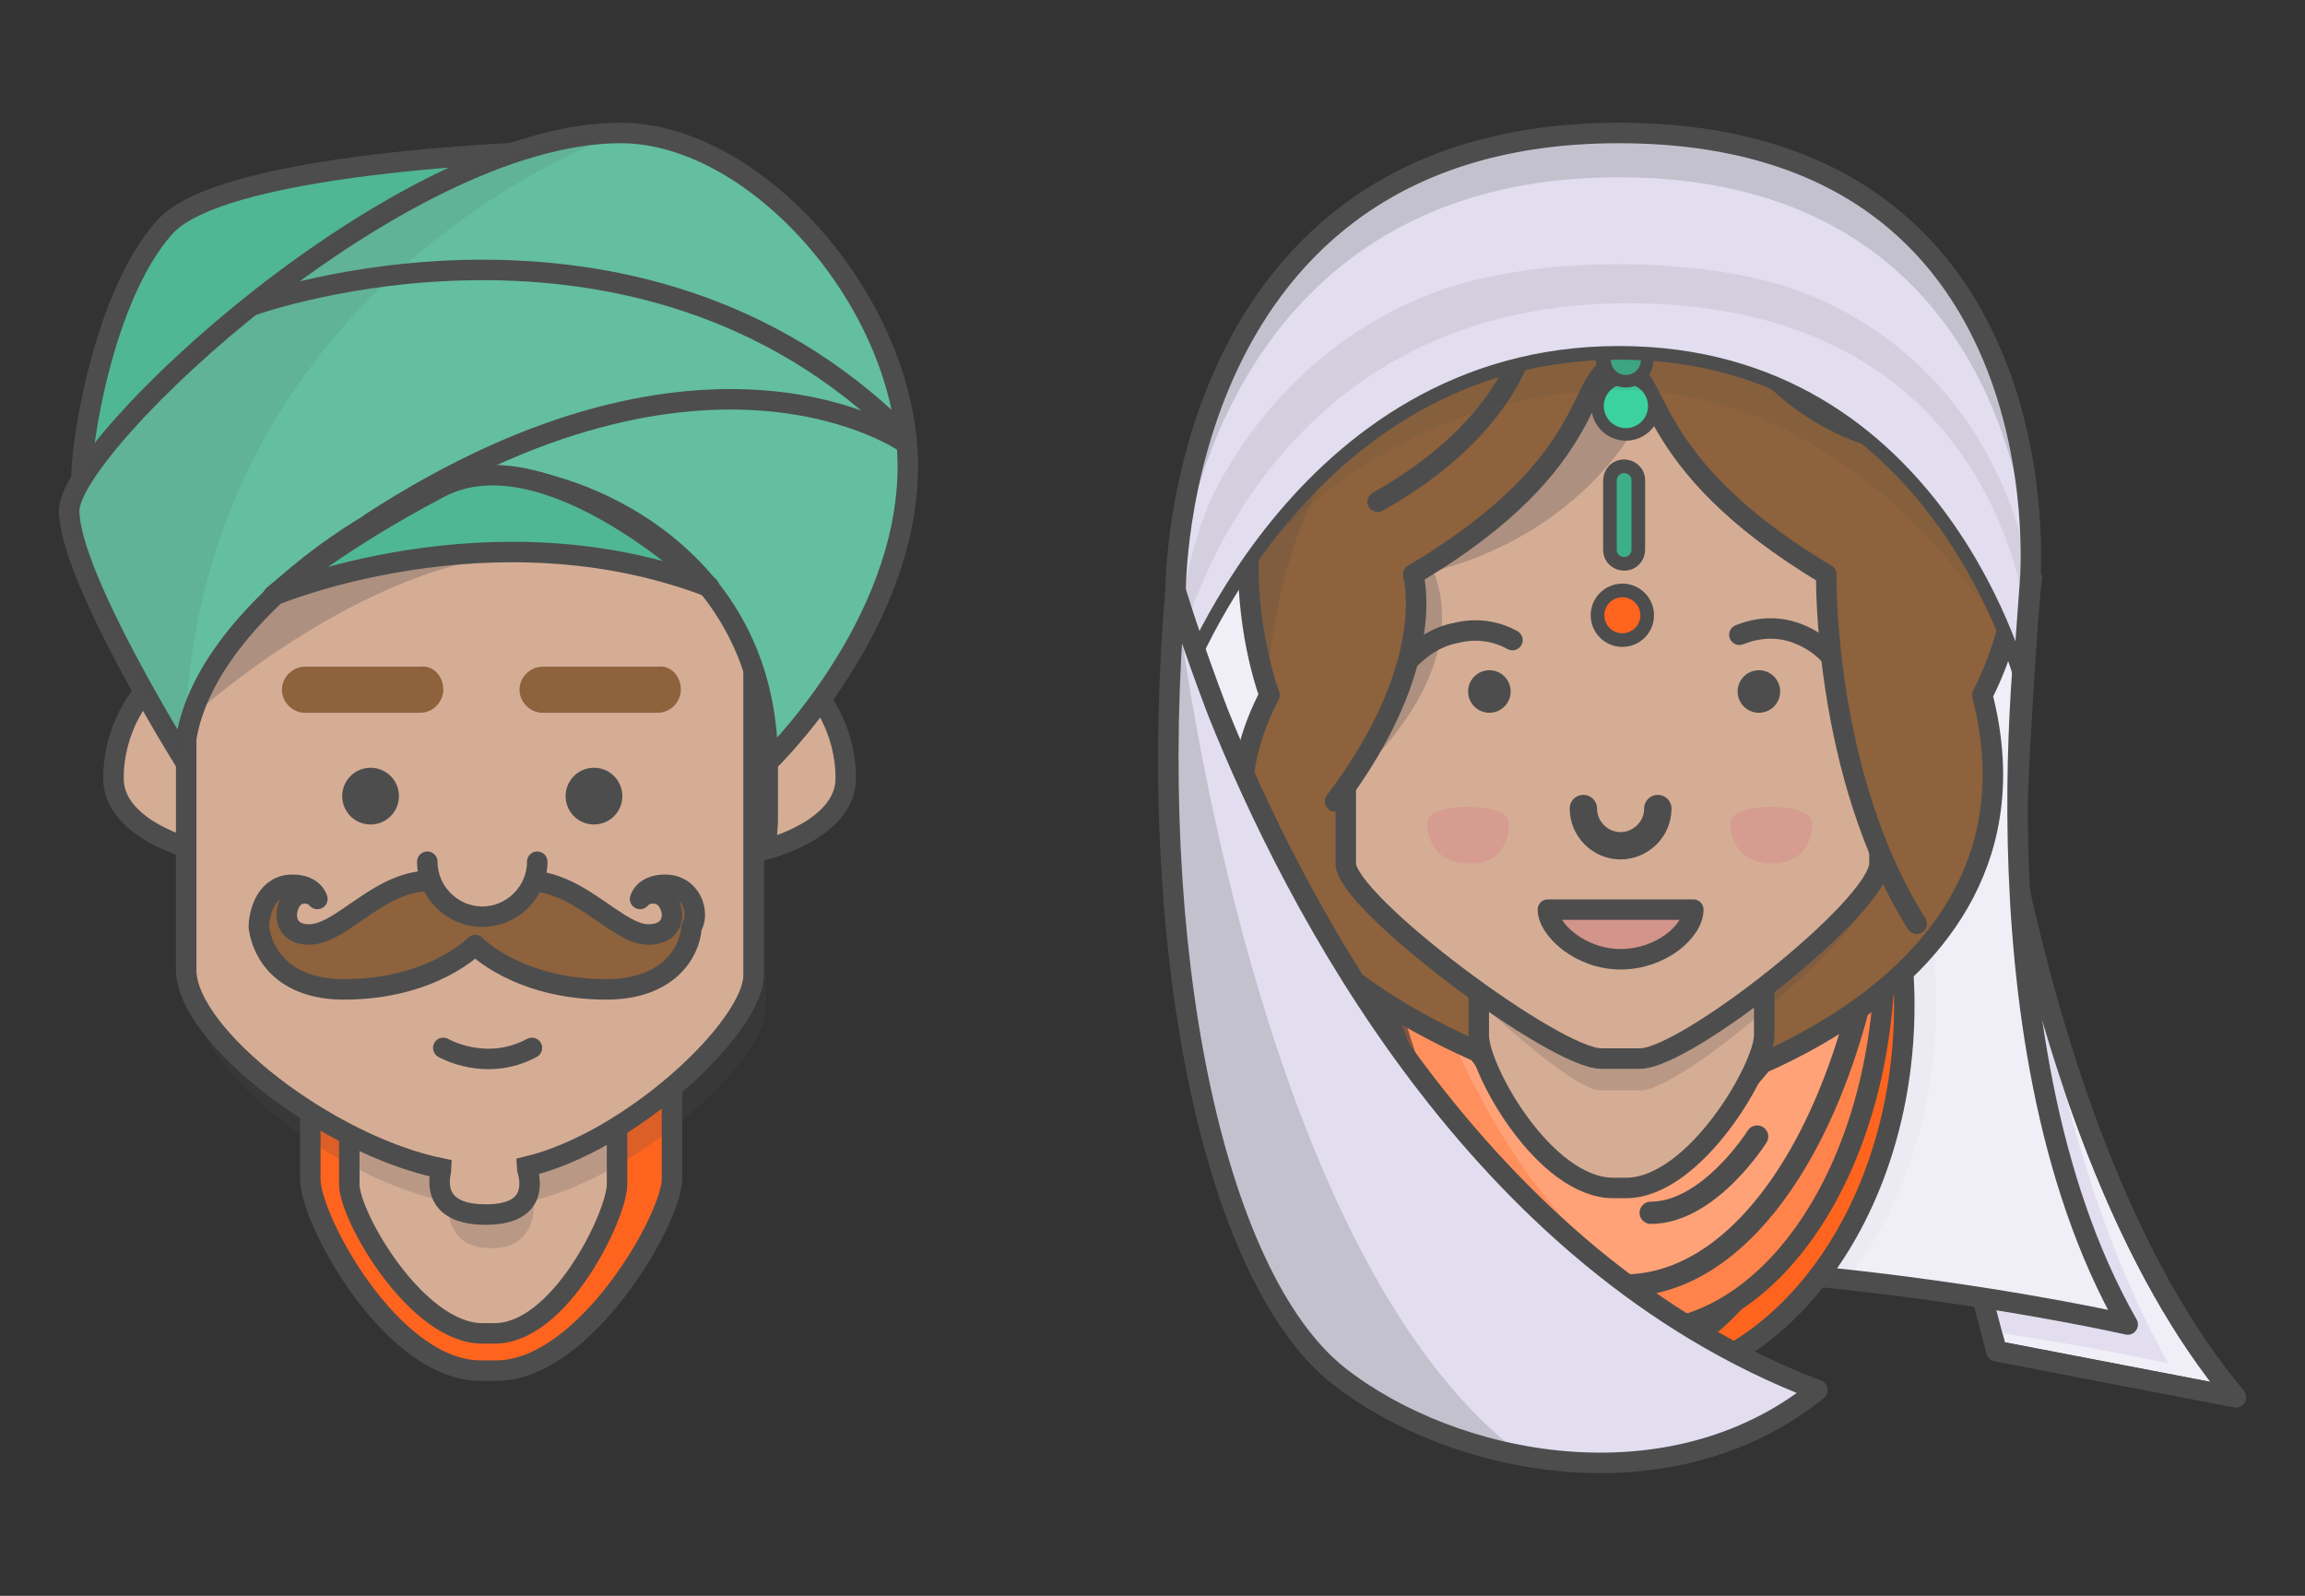 <svg id="Calque_1" xmlns="http://www.w3.org/2000/svg" viewBox="0 0 130 90"><rect x="0" y="0" width="130" height="90" fill="#333333" stroke="none"/><style>.st0{fill:#F0EEF7;stroke:#4D4D4D;stroke-width:1.155;stroke-linejoin:round;stroke-miterlimit:10;} .st1{fill:#5DBD9B;stroke:#4D4D4D;stroke-width:1.262;stroke-linejoin:round;stroke-miterlimit:10;} .st2{fill:#E2DEF0;} .st3{fill:none;stroke:#4D4D4D;stroke-width:1.155;stroke-linejoin:round;stroke-miterlimit:10;} .st4{fill:#9DD7C3;stroke:#4D4D4D;stroke-width:0.874;stroke-miterlimit:10;} .st5{opacity:0.3;fill:#3CAF87;} .st6{fill:none;stroke:#4D4D4D;stroke-width:1.031;stroke-linecap:round;stroke-miterlimit:10;} .st7{opacity:0.1;} .st8{opacity:0.2;fill:#4D4D4D;} .st9{opacity:0.3;fill:#4D4D4D;} .st10{fill:#4D4D4D;} .st11{fill:#FF641E;stroke:#4D4D4D;stroke-width:1.155;stroke-miterlimit:10;} .st12{fill:none;stroke:#4D4D4D;stroke-width:1.155;stroke-linecap:round;stroke-miterlimit:10;} .st13{fill:#FF834B;stroke:#4D4D4D;stroke-width:1.155;stroke-miterlimit:10;} .st14{opacity:0.3;fill:#FF641E;} .st15{fill:#FFA278;stroke:#4D4D4D;stroke-width:1.256;stroke-miterlimit:10;} .st16{fill:none;stroke:#4D4D4D;stroke-width:1.256;stroke-linecap:round;stroke-miterlimit:10;} .st17{fill:#8D623C;stroke:#4D4D4D;stroke-width:1.155;stroke-linecap:round;stroke-linejoin:round;stroke-miterlimit:10;} .st18{fill:#D5AD95;stroke:#4D4D4D;stroke-width:1.155;stroke-linecap:round;stroke-miterlimit:10;} .st19{fill:#8D623C;} .st20{fill:#D5AD95;stroke:#4D4D4D;stroke-width:1.541;stroke-linecap:round;stroke-miterlimit:10;} .st21{fill:#D2948B;stroke:#4D4D4D;stroke-width:1.155;stroke-linecap:round;stroke-linejoin:round;stroke-miterlimit:10;} .st22{fill:#FF641E;stroke:#4D4D4D;stroke-width:0.77;stroke-linecap:round;stroke-miterlimit:10;} .st23{fill:none;stroke:#4D4D4D;stroke-width:1.155;stroke-linecap:round;stroke-linejoin:round;stroke-miterlimit:10;} .st24{opacity:0.1;fill:#D6075C;} .st25{fill:none;stroke:#4D4D4D;stroke-width:0.96;stroke-linecap:round;stroke-miterlimit:10;} .st26{fill:#3CAF87;stroke:#4D4D4D;stroke-width:0.77;stroke-linecap:round;stroke-miterlimit:10;} .st27{fill:#3CAF87;stroke:#4D4D4D;stroke-width:1.155;stroke-linecap:round;stroke-miterlimit:10;} .st28{fill:#3CD2A0;stroke:#4D4D4D;stroke-width:0.707;stroke-linecap:round;stroke-miterlimit:10;} .st29{fill:#3CAF87;stroke:#4D4D4D;stroke-width:0.707;stroke-linecap:round;stroke-miterlimit:10;} .st30{opacity:0.1;fill:#4D4D4D;} .st31{fill:none;stroke:#4D4D4D;stroke-width:0.77;stroke-linecap:round;stroke-linejoin:round;stroke-miterlimit:10;} .st32{fill:#E2DEF0;stroke:#4D4D4D;stroke-width:1.155;stroke-linejoin:round;stroke-miterlimit:10;} .st33{fill:#D5AD95;stroke:#4D4D4D;stroke-width:1.155;stroke-miterlimit:10;} .st34{fill:#4FB793;stroke:#4D4D4D;stroke-width:1.155;stroke-miterlimit:10;} .st35{fill:#63BF9F;stroke:#4D4D4D;stroke-width:1.155;stroke-miterlimit:10;} .st36{fill:#4FB793;stroke:#4D4D4D;stroke-width:1.155;stroke-linecap:round;stroke-linejoin:round;stroke-miterlimit:10;}</style><g id="Woman_x5F_04_x5F_Hover_1_"><path class="st0" d="M111.4 35s2.5 29.3 14.7 43.8l-13.5-2.6c.1 0-7-22.3-1.2-41.2z"/><path class="st1" d="M68 33.3s-2 13.9 8 36.6c18.8-2.3 38.6.6 38.6.6-2.5-9.6-.1-37.8-.1-37.8l-5.4-14.1-14.3-5.3-16.5 7.4L68 33.3z"/><path class="st2" d="M112.3 75.1c6.1.9 10 1.8 10 1.8-9.3-16.4-9.3-42.4-9.3-42.4l-.7 40.6z"/><path class="st3" d="M111.4 35s2.5 29.3 14.7 43.8l-13.5-2.6c.1 0-7-22.3-1.2-41.2z"/><path class="st0" d="M67 33.3s1 16 11.3 38.6c19.4-2.3 41.7 2.8 41.7 2.8-9.3-16.3-5.4-42.1-5.4-42.1L109 18.5l-14.8-5.3L77 20.7 67 33.3z"/><path class="st4" d="M89.8 28.9C81.6 28.9 75 39.8 75 53.2s6.6 24.3 14.8 24.3c8.2 0 14.8-10.9 14.8-24.3.1-13.4-6.6-24.3-14.8-24.3zm0 41.7c-7.3 0-13.2-8.8-13.2-19.6s5.9-19.6 13.2-19.6c7.3 0 13.2 8.8 13.2 19.6s-5.9 19.6-13.2 19.6z"/><path class="st5" d="M75 51.8c0 14.2 7.2 25.8 15.7 25.8C78.8 71 75 51.8 75 51.8z"/><path class="st6" d="M97.3 70.5s-2.7 3.7-6 3.6"/><g class="st7"><path class="st8" d="M93.1 35.3c-8.9 0-16.1 9.6-16.1 21.4C77 68.5 84.2 78 93.1 78c8.9 0 16.1-9.6 16.1-21.4 0-11.7-7.2-21.3-16.1-21.3zm0 36.6c-7.9 0-14.3-7.7-14.3-17.2s6.4-17.2 14.3-17.2 14.3 7.7 14.3 17.2c-.1 9.5-6.5 17.2-14.3 17.2z"/><path class="st9" d="M77 55.4C77 67.9 84.8 78 94 78c-12.9-5.7-17-22.6-17-22.6z"/><path class="st10" d="M101.2 71.8S98.3 75 94.7 75"/></g><path class="st11" d="M91.3 35.3c-8.9 0-16.1 9.6-16.1 21.4 0 11.8 7.2 21.4 16.1 21.4 8.9 0 16.1-9.6 16.1-21.4 0-11.8-7.2-21.4-16.1-21.4zm0 36.6c-7.9 0-14.3-7.7-14.3-17.2s6.4-17.2 14.3-17.2 14.3 7.7 14.3 17.2-6.4 17.2-14.3 17.2z"/><path class="st5" d="M75.2 55.4c0 12.5 7.8 22.7 17.1 22.7-12.9-5.8-17.1-22.7-17.1-22.7z"/><path class="st12" d="M99.5 71.8S96.6 75 93 75"/><path class="st4" d="M89.8 28.9C81.6 28.9 75 39.8 75 53.2s6.6 24.3 14.8 24.3c8.2 0 14.8-10.9 14.8-24.3.1-13.4-6.6-24.3-14.8-24.3zm0 41.7c-7.3 0-13.2-8.8-13.2-19.6s5.9-19.6 13.2-19.6c7.3 0 13.2 8.8 13.2 19.6s-5.9 19.6-13.2 19.6z"/><path class="st5" d="M75 51.8c0 14.2 7.2 25.8 15.7 25.8C78.8 71 75 51.8 75 51.8z"/><path class="st6" d="M97.3 70.5s-2.7 3.7-6 3.6"/><path class="st5" d="M78.3 47.4c0 14.2 7.2 25.8 15.7 25.8-11.9-6.6-15.7-25.8-15.7-25.8z"/><path class="st6" d="M100.6 66.1s-2.7 3.7-6 3.6"/><path class="st13" d="M92.4 32.3c-7.7 0-13.9 9.6-13.9 21.4 0 11.8 6.2 21.4 13.9 21.4s13.9-9.6 13.9-21.4c0-11.8-6.2-21.4-13.9-21.4zm0 36.7c-6.8 0-12.3-7.7-12.3-17.2s5.5-17.2 12.3-17.2c6.8 0 12.3 7.7 12.3 17.2S99.2 69 92.4 69z"/><path class="st14" d="M78.6 52.4c0 12.5 6.7 22.7 14.7 22.7-11.1-5.7-14.7-22.7-14.7-22.7z"/><path class="st15" d="M91.6 15.1c-8.2 0-14.8 12.8-14.8 28.7 0 15.8 6.6 28.7 14.8 28.7 8.2 0 14.8-12.8 14.8-28.7.1-15.9-6.6-28.7-14.8-28.7zm0 49.2c-7.3 0-13.2-10.4-13.2-23.1 0-12.8 5.9-23.1 13.2-23.1 7.3 0 13.2 10.4 13.2 23.1 0 12.8-5.9 23.1-13.2 23.1z"/><path class="st14" d="M76.8 42.1c0 16.8 7.2 30.4 15.7 30.4-11.9-7.7-15.7-30.4-15.7-30.4z"/><path class="st16" d="M99.1 64.1s-2.7 4.3-6 4.3"/><path class="st17" d="M92.9 62.2s23.5-5.1 18.9-23c0 0 6.1-10.9-2.3-20.2S87.4 7.2 77 16.7s-5.4 22.5-5.4 22.5c-8.2 15.8 19.3 23.3 21.3 23"/><path class="st18" d="M99.5 54.5v3.9c0 1.8-3.9 8.6-7.8 8.6H91c-3.9 0-7.6-6.7-7.6-8.6v-3.9"/><path class="st8" d="M92.5 61.5c2.6 0 13.7-9.8 13.7-12.2V27s-8.2-6.7-15-6.7c-6.8 0-15.1 4-15.1 6.7v22.3s11.6 12.2 14.2 12.2h2.2z"/><path class="st18" d="M92.5 59.7c2.6 0 13.5-8.6 13.5-11v-24S97.8 18 91 18c-6.8 0-15.1 4-15.1 6.7v24c0 2.2 11.8 11 14.4 11h2.2z"/><path class="st9" d="M79.9 32.4s9-1.2 13.3-10l1.1-4.1-5.5 1.4-11.1 10.5 2.2 2.2z"/><path class="st9" d="M79.9 30.6s5 5.3-3.7 13.5v-1.2l3.7-12.3z"/><path class="st12" d="M85.3 36.1c-.9-.5-2-.7-3.2-.4-1.1.2-2.1.9-2.8 1.7M103.8 37.7c-.6-.9-1.4-1.6-2.5-2-1.1-.4-2.2-.3-3.2.1"/><path class="st19" d="M106.9 49.3c-4.8-7.9-3.8-16.9-3.8-16.9-10.9-6.5-9.2-11.7-11.7-11.7s-.6 5.3-11.5 11.8c0 0 .3 4.8-4.4 13.1l-1.1-1.9.5-19.4 5.4-5.9 11.5-2.1 14.9 5 1.6 2.2v25.9l-1.4-.1z"/><path class="st20" d="M89.3 45.6c0 1.1.9 2.1 2.1 2.1 1.1 0 2.1-.9 2.1-2.1"/><path class="st21" d="M95.5 51.3c0 1.2-1.8 2.8-4.1 2.8s-4.1-1.7-4.1-2.8h8.2z"/><circle class="st22" cx="91.5" cy="34.7" r="1.4"/><path class="st23" d="M108.1 52.1c-5.3-8.4-5.1-19.7-5.1-19.7-10.9-6.5-9.2-11.7-11.7-11.7s-.6 5.2-11.6 11.7c0 0 1.5 5-4.4 12.8"/><path class="st24" d="M102.2 46.4c0-1.2-4.6-1.2-4.6 0 0 1.5 1 2.3 2.3 2.3s2.3-.7 2.3-2.3zM85.1 46.4c0-1.2-4.6-1.2-4.6 0 0 1.5 1 2.3 2.3 2.3 1.3.1 2.3-.7 2.3-2.3z"/><circle class="st10" cx="84" cy="39" r="1.2"/><circle class="st10" cx="99.2" cy="39" r="1.2"/><path class="st12" d="M86.1 18.8s-.6 5.1-8.4 9.5"/><path class="st25" d="M98.5 19.6s3.6 5.7 11.1 5.7"/><path class="st8" d="M95.5 11c-6.2-1.1-12.9.5-18.6 5.7-10.4 9.5-5.4 22.5-5.4 22.5.2-9.6 5.5-22.5 24-28.2z"/><path class="st26" d="M92.4 31c0 .4-.3.8-.8.8-.4 0-.8-.3-.8-.8v-3.9c0-.4.3-.8.8-.8.4 0 .8.3.8.8V31z"/><path class="st27" d="M92.2 23.1c0 .4-.3.8-.8.8-.4 0-.8-.3-.8-.8V10.8c0-.4.3-.8.8-.8.4 0 .8.3.8.8v12.3z"/><circle class="st28" cx="91.7" cy="22.9" r="1.6"/><circle class="st29" cx="91.7" cy="20.3" r="1.2"/><path class="st30" d="M69.1 33.8S76.4 22 91.4 22s23.2 16.4 23.2 16.4 2.1-23.6-23.2-23.6-22.3 19-22.3 19z"/><path class="st2" d="M66.3 39.2S73 19.8 91.2 19.8s23.2 18.8 23.2 18.8 3.3-26-23.2-26c-28.3 0-24.9 26.6-24.9 26.6z"/><path class="st31" d="M66.4 39.3s6.7-19.4 24.9-19.4 22.8 18.8 22.8 18.8"/><path class="st30" d="M66.4 37s4.2-19.9 25.4-19.9c22 0 22.7 19.4 22.7 19.4s2.1-21.6-23.2-21.6S66.4 37 66.4 37z"/><path class="st2" d="M66.4 33.3S70 14.7 91.3 14.7s23.2 18 23.2 18 2.1-25.2-23.2-25.2-24.9 25.8-24.9 25.8z"/><path class="st23" d="M66.3 33.5s-.3-26 25-26 23.2 25.2 23.2 25.2l-.5 6.9"/><path class="st8" d="M66.4 33.3S67.9 10 91.3 10c23.2 0 23.2 22.7 23.2 22.7s2.1-25.2-23.2-25.2-24.9 25.8-24.9 25.8z"/><path class="st32" d="M66.3 33.3s.8 2.7 2.4 6.9c4.3 10.7 14.6 30.9 33.8 38.2-8.3 6.7-20.5 4.3-27-.8-7.2-5.7-10.9-24.5-9.2-44.3z"/><path class="st8" d="M66.3 33.3s4.1 37.3 19.6 48.8c-4-.7-7.7-2.4-10.4-4.5-7.2-5.7-10.9-24.5-9.2-44.3z"/></g><g id="Man_x5F_02_x5F_Hover_2_"><path class="st33" d="M43.3 41.4l2.8-2.2s1.6 1.8 1.6 4.7c0 2.9-4.5 4-4.5 4l.1-1.6v-4.9zM10.8 41.4L8 39.2S6.4 41 6.4 43.9c0 2.9 4.5 4 4.5 4l-.1-1.6v-4.9z"/><path class="st11" d="M37.9 61.4v5.1c0 2.2-4.9 10.8-9.9 10.8h-.9c-5 0-9.6-8.5-9.6-10.8v-5.1"/><path class="st33" d="M34.8 63v3.8c0 1.7-3.2 8.4-6.9 8.4h-.7c-3.7 0-7.5-6.6-7.5-8.4V63"/><path class="st8" d="M27.1 25.5c-6 0-16 2.5-16 8.8v22.3c0 3.7 7.7 9.9 14.2 11.2 0 .1-.3 2.6 2.4 2.6s2.4-2.6 2.4-2.7c5.9-1.4 13.1-7.9 13.1-10.8V34.3c-.1-6.1-10.1-8.8-16.1-8.8z"/><path class="st33" d="M26.5 23.6c-6 0-16 2.5-16 8.8v22.3c0 3.7 8 9.9 14.4 11.2 0 .1-.9 2.6 2.5 2.6s2.3-2.6 2.3-2.7c5.9-1.4 12.8-7.9 12.8-10.8V32.4c0-6.2-10-8.8-16-8.8z"/><circle class="st10" cx="20.9" cy="44.9" r="1.6"/><circle class="st10" cx="33.5" cy="44.9" r="1.6"/><path class="st19" d="M25 38.9c0 .7-.6 1.3-1.3 1.3h-6.5c-.7 0-1.3-.6-1.3-1.3 0-.7.6-1.3 1.3-1.3h6.5c.7-.1 1.3.5 1.3 1.3zM38.4 38.9c0 .7-.6 1.3-1.3 1.3h-6.5c-.7 0-1.3-.6-1.3-1.3 0-.7.6-1.3 1.3-1.3h6.5c.7-.1 1.3.5 1.3 1.3z"/><path class="st34" d="M32.1 8.5s-19.3.4-22.8 4.3-4.8 12.5-4.7 14.4"/><path class="st9" d="M10.5 40.7s9.9-9.2 19.5-9.5c9.6-.3-15.2-3.6-15.2-3.6l-4.3 13.1z"/><path class="st35" d="M10.4 42.9S3.9 32.5 3.9 28.8 22.5 7.5 35 7.5c7.7 0 16.2 9.7 16.2 18.8S43.3 43 43.3 43c0-11.8-10.8-16.1-15.4-16.1-4.3-.1-17.5 7.9-17.5 16z"/><path class="st30" d="M10.4 42.9S3.9 32.5 3.9 28.8 22.5 7.5 35 7.5c0 0-24.6 8.4-24.6 35.4z"/><path class="st12" d="M51.1 25S40 17.1 20.9 29.5M14.3 17.2s21.5-7.7 36.6 7.3"/><path class="st36" d="M15.4 33.6s12.3-5.2 24.6-.5c0 0-9.1-8.8-15.2-5.6s-9.4 6.1-9.4 6.1z"/><g><path class="st17" d="M37.5 49.9c-1.2 0-1.4.8-1.4.8s.3-.4.9-.3c1 .1 1.5 2.2-.3 2.3-2.3.2-5.2-5.1-9.7-2.1-4.5-3-7.3 2.3-9.7 2.1-1.7-.1-1.2-2.2-.3-2.3.6-.1.9.3.9.3s-.2-.8-1.4-.8c-1.5 0-1.9 1.6-1.9 2.4.2 1.5 1.4 3.5 4.8 3.5 5 0 7.4-2.5 7.4-2.5s2.4 2.5 7.4 2.5c3.4 0 4.7-2 4.8-3.5.5-.8 0-2.4-1.5-2.4z"/></g><path class="st18" d="M24.1 48.6c0 1.7 1.4 3.1 3.1 3.1 1.7 0 3.1-1.4 3.1-3.1"/><path class="st12" d="M25 59.1s2.4 1.4 5 0"/></g></svg>